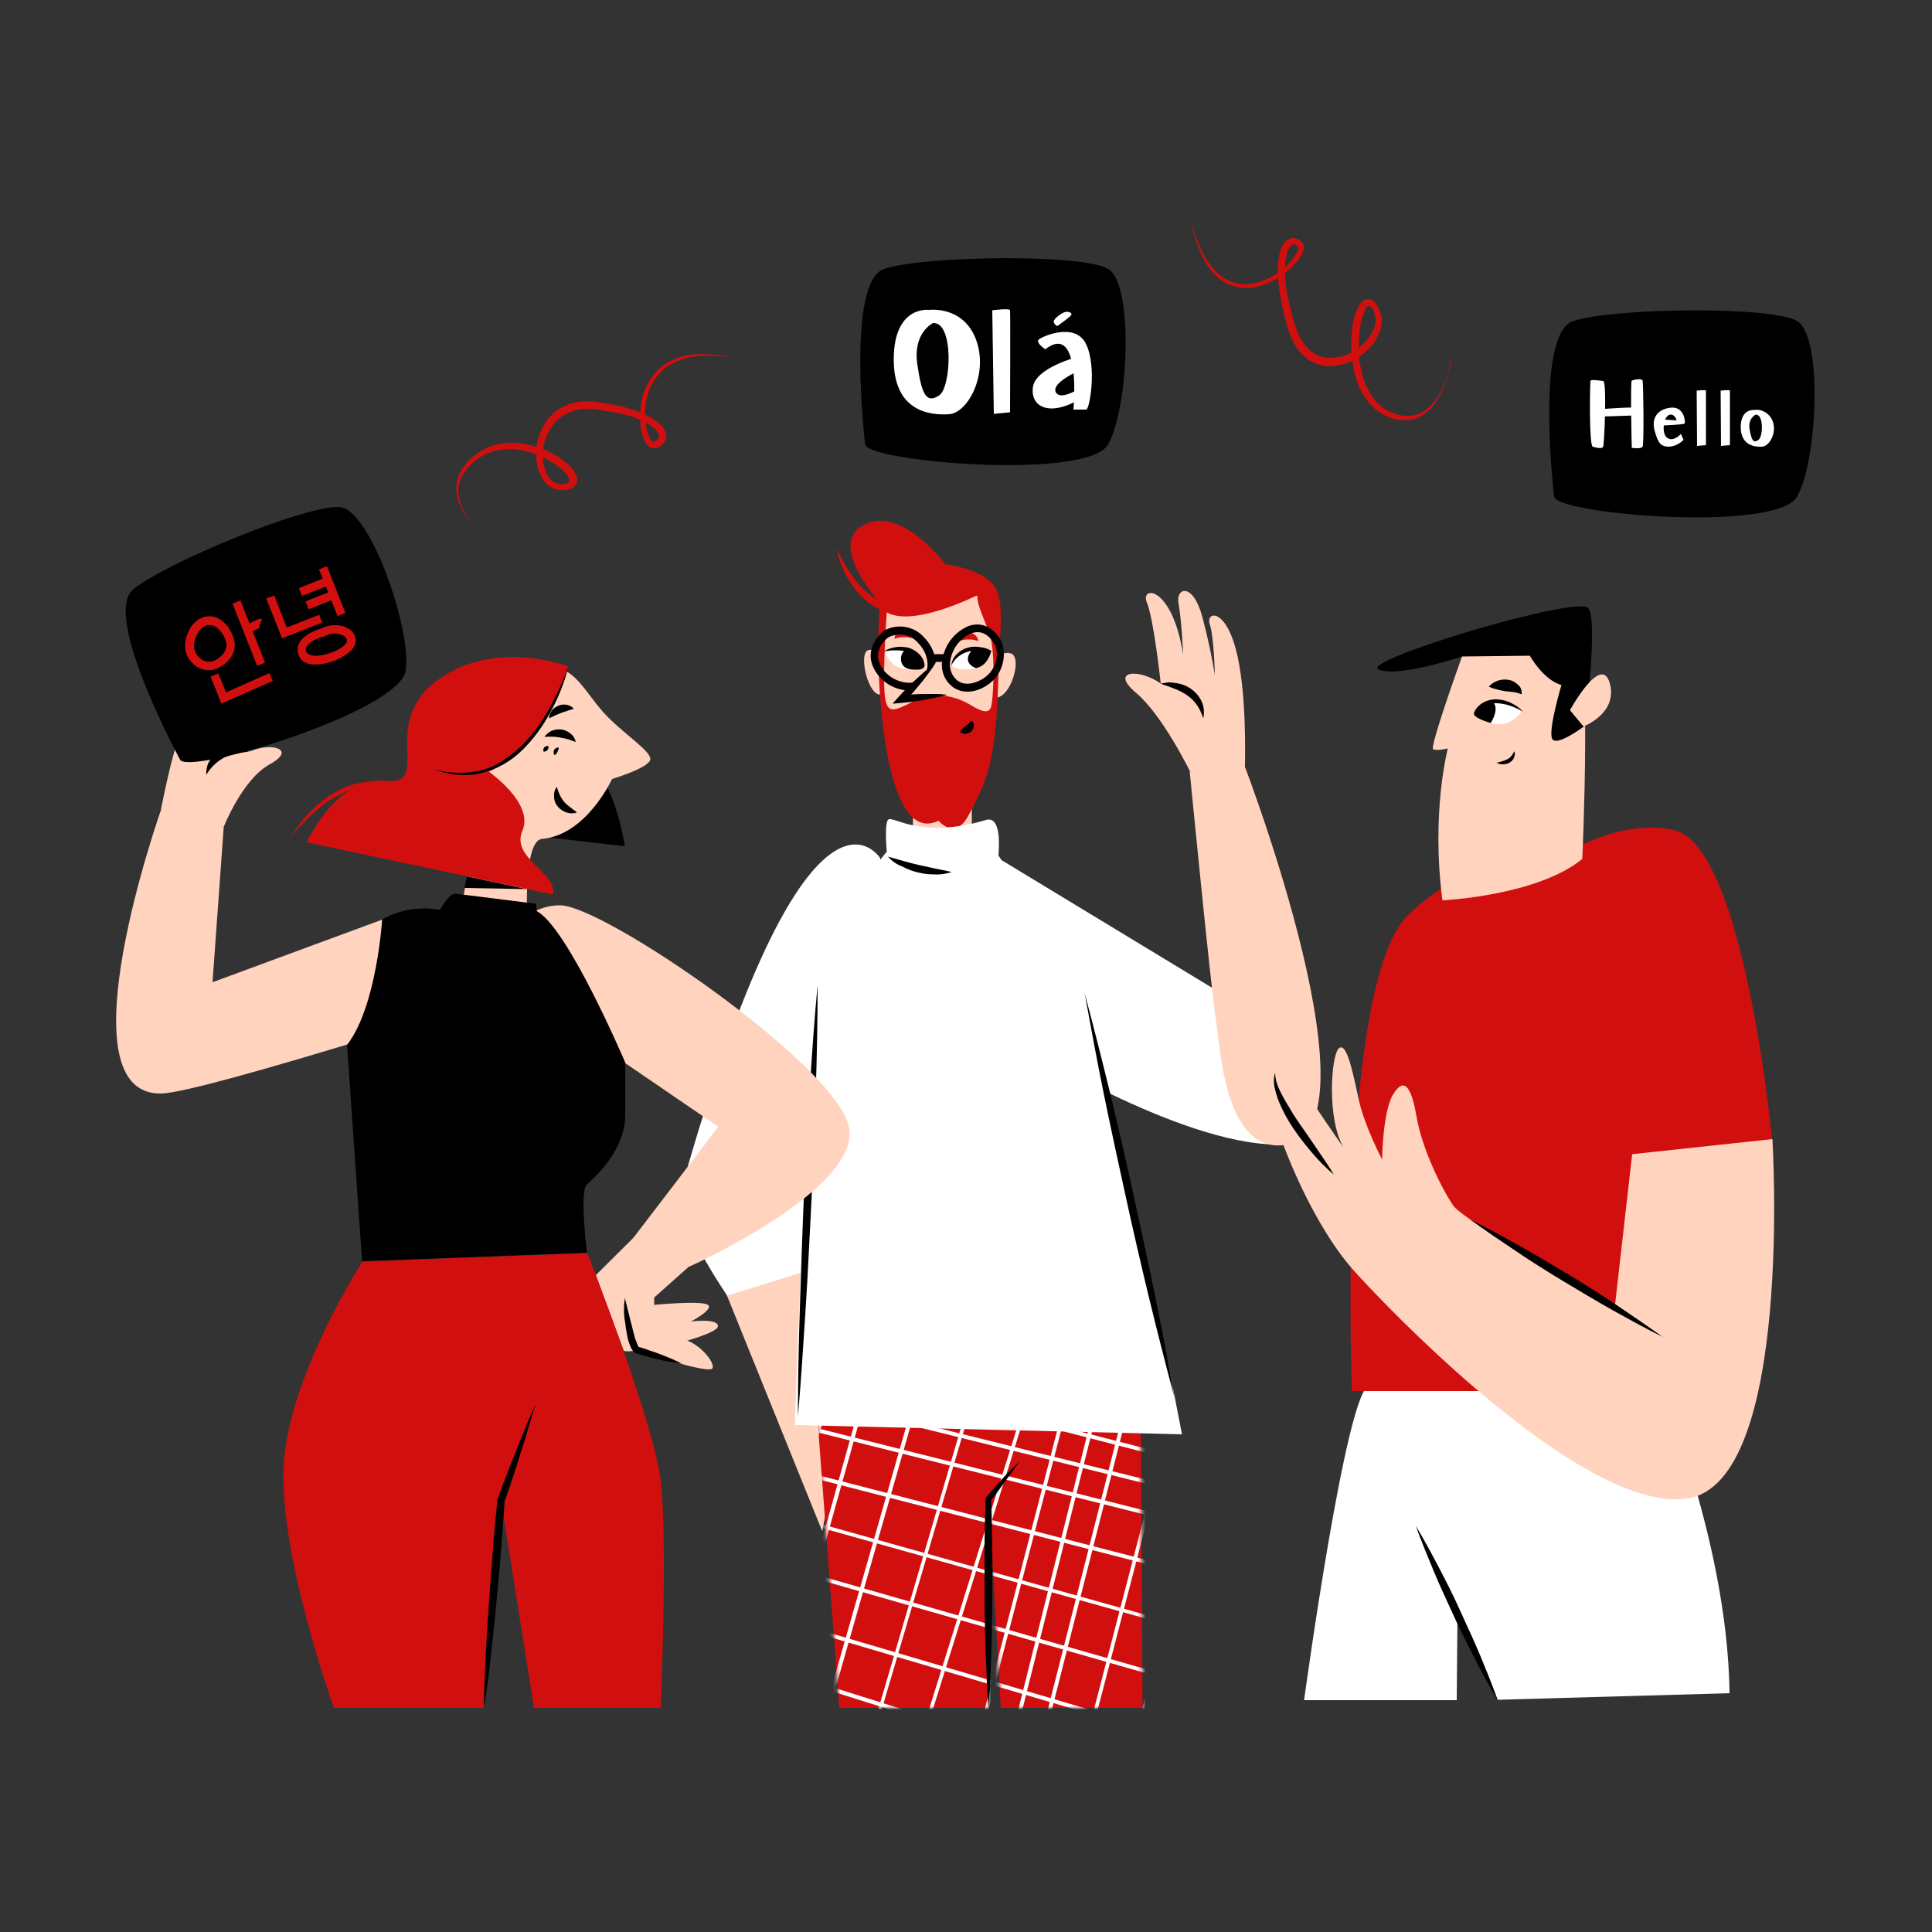 <svg width="500" height="500" viewBox="0 0 500 500" fill="none" xmlns="http://www.w3.org/2000/svg">
<rect x="0" y="0" width="500" height="500" fill="#333333" stroke="none"/>
<path d="M402.2 128.5C402.2 128.5 397.2 86.5 407.1 83.1C417 79.7 458.4 79.1 465.1 83.1C471.8 87.1 470.4 119.1 465.1 128.5C459.8 137.9 402.7 133.1 402.2 128.5Z" fill="black"/>
<path d="M412.2 115.6C412.2 115.6 414.6 116.4 414.9 115.6C415.2 114.8 415.9 98.7 414.9 98.6C413.9 98.5 411.7 98.1 411.6 98.6C411.5 99.1 411.2 115.3 412.2 115.6Z" fill="white"/>
<path d="M414.2 105.9C414.2 105.9 423.8 105.1 423.9 105.7C423.9 106.3 423.8 106.9 423.6 107.5L414.5 107.8L414.2 105.9Z" fill="white"/>
<path d="M422.3 115.9C422.3 115.9 421.9 98.7 422.3 98.5C422.7 98.3 424.9 97.8 425.1 98.5C425.3 99.2 425.5 114.9 425.1 115.6C424.7 116.3 422.3 115.9 422.3 115.9Z" fill="white"/>
<path d="M436 109.6C436.2 109.2 435.9 105.2 432.5 105.5C429.1 105.8 427.3 108.1 428.2 111.4C429.1 114.7 429.8 115.6 432 115.6C433.4 115.5 434.8 114.8 435.7 113.8L435 112.3C435 112.3 433.4 114.2 431.8 113.5C430.2 112.8 430.6 110.1 430.6 110.1C430.6 110.1 435.8 109.9 436 109.6ZM432.5 107.3C433.6 107.4 433.9 108.8 433.9 108.8L430.9 108.6C431 108.6 431.4 107.2 432.5 107.3Z" fill="white"/>
<path d="M439.1 101.1C439.1 101.1 441.5 100.8 441.5 101.1C441.5 101.4 441.5 115.2 441.5 115.2L439.2 115.4L439.1 101.1Z" fill="white"/>
<path d="M458.7 108.8C457.9 107 456 105.8 454 106.1C454 106.1 450.5 105.7 450.5 110.5C450.5 115.3 454.1 115.7 456 115.6C457.9 115.5 460 112 458.7 108.8ZM455 113.9C453.8 114.7 453.3 114 452.8 111.1C452.3 108.2 454.4 107.3 454.4 107.3C456.5 107.2 456.3 113.2 455 113.9Z" fill="white"/>
<path d="M445.3 101.1C445.3 101.1 447.7 100.8 447.7 101.1C447.7 101.4 447.7 115.2 447.7 115.2L445.4 115.4L445.3 101.1Z" fill="white"/>
<path d="M223.9 115C223.9 115 218.9 73 228.8 69.6C238.7 66.2 280.1 65.6 286.8 69.6C293.5 73.6 292.1 105.6 286.8 115C281.5 124.4 224.4 119.5 223.9 115Z" fill="black"/>
<path d="M252.6 87.9C249.3 79 240.4 80.2 240.4 80.2C240.4 80.2 231.4 79 231.3 92.8C231.2 106.6 240.7 107.5 245.6 107.2C250.5 106.9 255.9 96.8 252.6 87.9ZM243.1 102.3C239.9 104.4 238.6 102.6 237.4 94.3C236.2 86 241.5 83.6 241.5 83.6C246.9 83.3 246.2 100.1 243.1 102.3Z" fill="white"/>
<path d="M256.8 80.3C256.8 80.3 261.3 79.7 261.4 80.3C261.5 80.9 261.4 106.7 261.4 106.7L257.2 107.1L256.8 80.3Z" fill="white"/>
<path d="M270.5 90.4C270.5 90.4 268 88.7 268.8 87.9C269.6 87.1 278.3 83.2 281.1 89.1C283.9 95 282 106 281.1 106H277.8C277.8 106 280 83.1 270.5 90.4Z" fill="white"/>
<path d="M279.1 92.3C279.1 92.3 267.9 95.1 267.3 100.3C266.7 105.5 271.8 107.7 279.1 103.5V100.7C279.1 100.7 274.2 103.8 273.2 101.4C272.2 99 279.1 96 279.1 96V92.3Z" fill="white"/>
<path d="M273.6 84.4C273.6 84.4 277.2 81.9 277.3 81.4C277.4 80.9 276.4 80.5 275.5 80.8C274.6 81.1 272.7 82.5 272.7 83.2C272.7 83.9 273.6 84.4 273.6 84.4Z" fill="white"/>
<path d="M218.2 368.1L212.8 396.3L188.1 335.2L224.3 315.4L218.2 368.1Z" fill="#FFD3BE"/>
<path d="M295.2 361.1L295.7 442H259L255.9 388V442H217.2L211.1 361.1H295.2Z" fill="#D10F0F"/>
<mask id="mask0_3558_1116" style="mask-type:luminance" maskUnits="userSpaceOnUse" x="211" y="361" width="85" height="81">
<path d="M295.2 361.1L295.7 442H259L255.9 388V442H217.2L211.1 361.1H295.2Z" fill="white"/>
</mask>
<g mask="url(#mask0_3558_1116)">
<path d="M355.2 481.7H355.1L139 413.7C138.7 413.6 138.6 413.3 138.7 413.1C138.8 412.8 139.1 412.7 139.3 412.7L355.4 480.7C355.7 480.8 355.8 481.1 355.7 481.3C355.6 481.5 355.5 481.7 355.2 481.7Z" fill="white"/>
<path d="M359.6 466.4H359.5L142.7 402.4C142.4 402.3 142.3 402 142.3 401.8C142.4 401.5 142.7 401.4 142.9 401.4L359.7 465.4C360 465.4 360.2 465.7 360.1 466C360 466.3 359.9 466.4 359.6 466.4Z" fill="white"/>
<path d="M363.7 452.201H363.6L146.2 390C145.9 389.9 145.8 389.6 145.8 389.4C145.9 389.1 146.2 389 146.4 389L363.7 451.201C364 451.301 364.1 451.5 364 451.8C364.1 452.1 363.9 452.201 363.7 452.201Z" fill="white"/>
<path d="M367.5 438.7H367.4L149.6 377.8C149.3 377.7 149.2 377.4 149.2 377.2C149.3 376.9 149.6 376.8 149.8 376.9L367.6 437.8C367.9 437.9 368 438.2 367.9 438.4C367.9 438.6 367.7 438.7 367.5 438.7Z" fill="white"/>
<path d="M371.7 424.1H371.6L152.7 367.6C152.4 367.5 152.3 367.3 152.3 367C152.4 366.7 152.6 366.6 152.9 366.6L371.8 423.1C372.1 423.1 372.3 423.4 372.2 423.7C372.1 424 372 424.2 371.7 424.1Z" fill="white"/>
<path d="M375.3 411.8H375.2L155.9 356.7C155.6 356.6 155.5 356.4 155.5 356.1C155.6 355.8 155.8 355.7 156.1 355.7L375.4 410.8C375.7 410.8 375.9 411.1 375.8 411.4C375.7 411.7 375.5 411.9 375.3 411.8Z" fill="white"/>
<path d="M377.5 404H377.4L157.9 349.6C157.6 349.5 157.5 349.3 157.5 349C157.6 348.7 157.8 348.6 158.1 348.6L377.6 403C377.9 403 378.1 403.3 378 403.6C377.9 403.9 377.8 404 377.5 404Z" fill="white"/>
<path d="M379.4 397.3H379.3L160.4 340.8C160.1 340.7 160 340.5 160 340.2C160 339.9 160.3 339.8 160.6 339.8L379.5 396.3C379.8 396.4 379.9 396.6 379.9 396.9C379.9 397.1 379.7 397.3 379.4 397.3Z" fill="white"/>
<path d="M180.6 479.2H180.5C180.2 479.1 180.1 478.8 180.2 478.6L232.6 295.5C232.7 295.2 233 295.1 233.2 295.1C233.5 295.2 233.6 295.5 233.6 295.7L181.2 478.8C181 479 180.8 479.2 180.6 479.2Z" fill="white"/>
<path d="M169.6 475.7H169.5C169.2 475.6 169.1 475.4 169.2 475.1L223.2 295C223.3 294.7 223.5 294.6 223.8 294.7C224.1 294.8 224.2 295.1 224.1 295.3L170.1 475.4C170 475.6 169.8 475.7 169.6 475.7Z" fill="white"/>
<path d="M222.8 500.7H222.7C222.4 500.6 222.3 500.3 222.4 500.1L293.9 271.3C294 271 294.3 270.9 294.5 271C294.8 271.1 294.9 271.4 294.8 271.6L223.3 500.4C223.2 500.6 223 500.7 222.8 500.7Z" fill="white"/>
<path d="M211.8 497.1H211.7C211.4 497 211.3 496.8 211.4 496.5L278.8 267C278.9 266.7 279.2 266.6 279.4 266.6C279.7 266.7 279.8 267 279.8 267.2L212.2 496.7C212.2 497 212 497.1 211.8 497.1Z" fill="white"/>
<path d="M199.6 493.6H199.5C199.2 493.5 199.1 493.3 199.1 493L264.9 263C265 262.7 265.2 262.6 265.5 262.7C265.8 262.8 265.9 263.1 265.9 263.3L200.1 493.3C200 493.5 199.8 493.6 199.6 493.6Z" fill="white"/>
<path d="M187.7 490.3H187.6C187.3 490.2 187.2 490 187.2 489.7L251.7 259.3C251.8 259 252 258.9 252.3 258.9C252.6 259 252.7 259.2 252.7 259.5L188.2 490C188.1 490.2 187.9 490.3 187.7 490.3Z" fill="white"/>
<path d="M177.7 487.4H177.6C177.3 487.3 177.2 487.1 177.2 486.8L237.4 255.2C237.5 254.9 237.7 254.8 238 254.8C238.3 254.8 238.4 255.1 238.4 255.4L178.2 487C178.1 487.2 177.9 487.4 177.7 487.4Z" fill="white"/>
<path d="M167 484.2H166.9C166.6 484.1 166.5 483.9 166.5 483.6L225.4 251.7C225.5 251.4 225.7 251.3 226 251.3C226.3 251.4 226.4 251.6 226.4 251.9L167.5 483.8C167.4 484.1 167.2 484.2 167 484.2Z" fill="white"/>
<path d="M160.1 482.3H160C159.7 482.2 159.6 482 159.6 481.7L217.8 249.6C217.9 249.3 218.1 249.2 218.4 249.2C218.7 249.3 218.8 249.5 218.8 249.8L160.7 481.9C160.5 482.1 160.3 482.3 160.1 482.3Z" fill="white"/>
<path d="M151.4 479.8H151.3C151 479.7 150.9 479.5 150.9 479.2L211.1 247.7C211.2 247.4 211.4 247.3 211.7 247.3C212 247.4 212.1 247.6 212.1 247.9L151.9 479.4C151.8 479.6 151.6 479.8 151.4 479.8Z" fill="white"/>
<path d="M348.9 385.3H348.7L171 328.3C170.7 328.2 170.6 327.9 170.7 327.7C170.8 327.4 171 327.3 171.3 327.4L349.1 384.4C349.4 384.5 349.5 384.8 349.4 385C349.3 385.2 349.1 385.3 348.9 385.3Z" fill="white"/>
<path d="M353.2 370H353.1L174.6 317C174.3 316.9 174.2 316.7 174.3 316.4C174.4 316.1 174.7 316 174.9 316.1L353.4 369.1C353.7 369.2 353.8 369.5 353.7 369.7C353.6 369.9 353.5 370 353.2 370Z" fill="white"/>
<path d="M286.3 523.2H286.2C285.9 523.1 285.8 522.9 285.9 522.6L351.7 292.6C351.8 292.3 352.1 292.2 352.3 292.3C352.6 292.4 352.7 292.6 352.6 292.9L286.8 522.9C286.8 523 286.6 523.2 286.3 523.2Z" fill="white"/>
<path d="M274.4 519.901H274.3C274 519.801 273.9 519.5 274 519.3L338.5 288.9C338.6 288.6 338.9 288.5 339.1 288.5C339.4 288.6 339.5 288.9 339.5 289.1L275 519.5C274.8 519.7 274.6 519.901 274.4 519.901Z" fill="white"/>
<path d="M264.4 516.9H264.3C264 516.8 263.9 516.6 263.9 516.3L324.1 284.8C324.2 284.5 324.4 284.4 324.7 284.4C325 284.4 325.1 284.7 325.1 285L264.8 516.5C264.9 516.7 264.7 516.9 264.4 516.9Z" fill="white"/>
<path d="M253.7 513.8H253.6C253.3 513.7 253.2 513.5 253.2 513.2L312.1 281.3C312.2 281 312.4 280.9 312.7 280.9C313 281 313.1 281.2 313.1 281.5L254.2 513.4C254.1 513.6 253.9 513.8 253.7 513.8Z" fill="white"/>
<path d="M246.8 511.8H246.7C246.4 511.7 246.3 511.5 246.3 511.2L304.5 279C304.6 278.7 304.8 278.6 305.1 278.6C305.4 278.7 305.5 278.9 305.5 279.2L247.3 511.4C247.2 511.6 247 511.8 246.8 511.8Z" fill="white"/>
<path d="M238.1 509.3H238C237.7 509.2 237.6 509 237.6 508.7L297.8 277.2C297.9 276.9 298.2 276.8 298.4 276.8C298.6 276.8 298.8 277.2 298.8 277.4L238.5 508.9C238.5 509.2 238.3 509.3 238.1 509.3Z" fill="white"/>
</g>
<path d="M308 199.7C308 199.7 300.9 185.1 294 179.3C287.1 173.5 294.7 172.9 300.4 176.9C300.4 176.9 298.6 160.2 296.8 155.9C295 151.6 303.3 151.3 306.2 169.4C306.2 169.4 305.8 160.4 305 156.2C304.2 152 308.8 150.6 311.2 159.8C312.5 164.7 313.6 169.7 314.4 174.7C314.4 174.7 314.2 164.9 313.1 161.6C312 158.3 316.9 157.2 319.8 167.9C322.7 178.6 322.2 196.1 322.2 198.1C322.2 200.1 308 199.7 308 199.7Z" fill="#FFD3BE"/>
<path d="M311.4 185.9C311 184.7 310.5 183.5 309.8 182.5C309.1 181.5 308.3 180.7 307.3 180C306.3 179.3 305.2 178.7 304.1 178.3L302.3 177.6C301.7 177.4 301 177.2 300.4 176.9C301.1 176.8 301.7 176.7 302.4 176.6C303.1 176.6 303.8 176.7 304.5 176.8C305.9 177 307.3 177.6 308.4 178.4C309.6 179.3 310.5 180.4 311.1 181.8C311.6 183 311.7 184.5 311.4 185.9Z" fill="black"/>
<path d="M251.5 195.7V223.6C251.5 223.6 246.2 232.7 244 234C241.8 235.3 235.9 221.9 235.9 221.9L236.9 196.8L251.5 195.7Z" fill="#FFD3BE"/>
<path d="M256.3 172.7C256.3 172.7 258.4 168.1 261.6 169.1C264.8 170.1 261.4 181.4 257.2 180.5C253 179.6 256.3 172.7 256.3 172.7Z" fill="#FFD3BE"/>
<path d="M228.8 171.9C228.8 171.9 227.1 167.3 224.6 168.3C222.1 169.3 224.8 180.6 228.1 179.7C231.4 178.8 228.8 171.9 228.8 171.9Z" fill="#FFD3BE"/>
<path d="M242.9 212.4C242.9 212.4 247.1 217.6 250.6 211.1C256.1 201 257.8 195.7 258.4 174.6C258.7 163.2 260.2 155.6 257.1 151.4C254 147.2 244.6 146 244.6 146C244.6 146 233.4 130.8 223.6 135.8C213.8 140.8 227.7 156 227.7 156C227.7 156 226.8 169.7 227.4 173.2C227.4 173.1 228.3 219.5 242.9 212.4Z" fill="#D10F0F"/>
<path d="M229.5 158.5C229.5 158.5 228.8 167.5 228.8 175.8C228.8 184.1 230.2 184.3 233.3 183C236.4 181.7 238.4 180 239.8 180L244.6 180.1C246.9 180.4 249.1 181.2 251.1 182.4C253.7 184 255.7 184.8 256.4 183.2C257.1 181.6 257.7 168.6 256.1 164.1C254.5 159.6 252.9 156.7 252.9 154.1C252.8 154 236.6 162.4 229.5 158.5Z" fill="#FFD3BE"/>
<path d="M251.4 186.5C251.9 186.8 252.1 187.4 252 188C251.9 188.6 251.6 189.1 251.2 189.4C250.8 189.7 250.3 189.9 249.8 189.9C249.3 189.9 248.8 189.7 248.4 189.4C248.7 189 249 188.7 249.3 188.4C249.6 188.2 249.8 188 250 187.8C250.6 187.4 251.1 187 251.4 186.5Z" fill="black"/>
<path d="M246.4 165.9C246.7 165.2 247.2 164.7 247.8 164.3C248.4 163.9 249.1 163.6 249.8 163.6C250.6 163.5 251.4 163.7 252 164.1C252.7 164.5 253.1 165.2 253.2 165.9C252.6 165.7 252 165.6 251.4 165.5C250.9 165.5 250.4 165.5 249.9 165.5C249 165.7 247.9 165.9 246.4 165.9Z" fill="#D10F0F"/>
<path d="M237.8 165.2C236.4 165.2 235.4 165 234.5 164.9C234.1 164.9 233.6 164.9 233.2 164.9C232.6 165 232.1 165.1 231.5 165.3C231.5 164.6 231.9 163.9 232.5 163.5C233.1 163.1 233.9 162.9 234.6 163C235.3 163.1 235.9 163.3 236.5 163.7C237.1 164.1 237.6 164.6 237.8 165.2Z" fill="#D10F0F"/>
<path d="M216.5 141.8C217.8 144.8 219.5 147.7 221.5 150.3C223.4 152.8 226 154.8 228.9 156.1C230.4 156.7 231.9 157 233.5 157.1C235.1 157.2 236.7 157.1 238.3 156.8C241.5 156.1 244.7 155 247.7 153.6C245.1 155.8 242 157.4 238.7 158.4C235.3 159.4 231.6 159.3 228.3 158C225 156.6 222.3 154.2 220.4 151.2C218.4 148.4 217.1 145.2 216.5 141.8Z" fill="#D10F0F"/>
<path d="M235.3 178.7H235C231.2 178.5 227.8 176.3 226.1 172.9C223.9 168.4 226.9 164.7 228.7 163.3L228.8 163.2C232.2 161.3 236.5 162 239.1 164.9C242.1 167.9 243 172.3 241.3 175.2C240.1 177.5 237.8 178.8 235.3 178.7ZM229.8 165C229.4 165.3 225.9 168.1 227.8 172.1C229.2 174.8 232 176.5 235 176.7C236.8 176.8 238.6 175.9 239.5 174.3C240.7 172.1 239.9 168.7 237.6 166.4C235.7 164.1 232.4 163.6 229.8 165Z" fill="black"/>
<path d="M250.4 179C248.8 179 247.3 178.5 246.1 177.4C244.1 175.6 243.3 172.8 244 170.2C244.7 166.5 247.3 163.4 250.7 162C255.3 160.4 258.4 164.1 259.3 166.3V166.4C260.7 170.6 259 175.2 255.2 177.5C253.8 178.4 252.1 179 250.4 179ZM253 163.6C252.5 163.6 251.9 163.7 251.4 163.9C248.6 165.1 246.6 167.6 246 170.6C245.5 172.5 246.1 174.6 247.5 175.9C249.4 177.6 252.2 177 254.3 175.7C257.3 173.9 258.7 170.3 257.6 167C257.3 166.6 255.8 163.6 253 163.6Z" fill="black"/>
<path d="M244.8 169.3H240.9V171.3H244.8V169.3Z" fill="black"/>
<path d="M242.3 171.3L233.3 181L245.1 179.9" fill="#FFD3BE"/>
<path d="M242.3 171.3C241.7 172.3 241.1 173.2 240.4 174.1C239.7 175 239.1 175.9 238.4 176.7C237.7 177.5 237 178.4 236.3 179.2C235.6 180 234.8 180.8 234.1 181.6L233.3 179.9C235.3 179.8 237.2 179.6 239.2 179.6C240.2 179.6 241.2 179.6 242.2 179.6C243.2 179.6 244.2 179.7 245.2 179.8C244.2 180.1 243.3 180.3 242.3 180.5C241.3 180.7 240.4 180.9 239.4 181.1C237.4 181.4 235.5 181.7 233.5 181.9L231 182.1L232.7 180.2C233.4 179.4 234.2 178.6 235 177.8C235.8 177 236.6 176.2 237.4 175.5C238.2 174.8 239 174 239.9 173.3C240.8 172.6 241.4 172 242.3 171.3Z" fill="black"/>
<path d="M256.5 168.6C256.5 168.6 249.4 165.6 246.5 171.6C246.3 172 246.5 172.6 246.9 172.8H247C249.2 173.4 254.6 174.3 256.5 168.6Z" fill="white"/>
<path d="M256.8 168.6C255.8 168.4 254.7 168.3 253.7 168.3C252.7 168.3 251.7 168.4 250.7 168.6C248.7 169.1 247.1 170.4 246.2 172.2C246.3 171.1 246.8 170.1 247.6 169.3C248.4 168.5 249.4 167.9 250.5 167.6C251.6 167.3 252.7 167.3 253.8 167.5C254.9 167.6 255.9 168 256.8 168.6Z" fill="black"/>
<path d="M252.6 172.9C252.6 172.9 249.5 172 250.8 169.3C252.1 166.6 256.1 168.2 256.5 168.6C256.5 168.6 255.7 172.3 252.6 172.9Z" fill="black"/>
<path d="M229.1 168.6C229.1 168.6 236.2 165.6 239.1 171.6C239.3 172 239.1 172.6 238.7 172.8H238.6C236.4 173.4 231 174.4 229.1 168.6Z" fill="white"/>
<path d="M228.7 168.6C229.6 168 230.6 167.7 231.7 167.5C232.8 167.3 233.9 167.4 235 167.6C236.1 167.9 237.1 168.5 237.9 169.3C238.7 170.1 239.2 171.1 239.3 172.2C238.4 170.4 236.7 169 234.8 168.6C233.8 168.4 232.8 168.3 231.8 168.3C230.8 168.3 229.7 168.4 228.7 168.6Z" fill="black"/>
<path d="M234.4 168C233.4 168.8 232.9 170.1 233.3 171.4C233.9 173.5 236.5 173.3 237.5 173.3C238.5 173.3 239.7 172.8 239.1 171.7C238.5 170.6 235.4 167.3 234.4 168Z" fill="black"/>
<path d="M322.3 262.1L322.2 260.8L259.2 222.6L258.4 221.4C258.8 216.4 258.4 211.3 255.2 212.2C238.2 217.3 231.3 211.1 229.9 212.1C229.1 212.7 229.2 217 229.5 220.4L227.8 222.5V222.1C227.8 222.1 209 191.9 176.3 307.8C174.2 315.1 188.2 335.3 188.2 335.3L207.2 329.4C206.3 351.3 205.7 368.8 205.7 368.8L305.9 371.2C305.9 371.2 296.1 320 287.2 283C300.7 289.5 317.7 296.2 330.6 296.2C339.6 296.1 322.3 262.1 322.3 262.1Z" fill="white"/>
<path d="M206.5 366.7C206.5 357.4 206.7 348 207 338.7C207.3 329.4 207.6 320.1 208 310.7C208.4 301.3 208.9 292.1 209.5 282.8C210.1 273.5 210.7 264.2 211.6 254.9C211.6 264.2 211.4 273.6 211.1 282.9C210.8 292.2 210.5 301.5 210 310.8C209.5 320.1 209.1 329.4 208.5 338.7C207.9 348 207.3 357.4 206.5 366.7Z" fill="black"/>
<path d="M280.7 257C283 265.6 285.2 274.3 287.3 282.9C289.4 291.6 291.4 300.3 293.3 309C295.2 317.7 297.1 326.4 298.9 335.2C300.7 344 302.4 352.7 303.9 361.5C301.6 352.9 299.4 344.2 297.3 335.6C295.2 326.9 293.2 318.2 291.3 309.5C289.4 300.8 287.5 292.1 285.7 283.3C283.9 274.5 282.3 265.8 280.7 257Z" fill="black"/>
<path d="M331.9 296.4C358.8 294.1 322.1 198.2 322.1 198.2L307.9 199.7C307.9 199.7 313.4 256 314.6 263.3C315.8 270.6 316.7 297.7 331.9 296.4Z" fill="#FFD3BE"/>
<path d="M263.9 378.1C262.7 379.9 261.4 381.6 260.2 383.3C259 385 257.7 386.7 256.4 388.4L256.5 388C256.7 392.5 256.7 397 256.8 401.5C256.9 406 256.8 410.5 256.8 415C256.7 424 256.5 433 255.8 442C255.2 433 254.9 424 254.8 415C254.8 410.5 254.8 406 254.8 401.5C254.8 397 254.9 392.5 255.1 388V387.7L255.2 387.5C256.6 385.9 258 384.3 259.4 382.7C260.8 381.1 262.4 379.7 263.9 378.1Z" fill="black"/>
<path d="M229.8 221.7C232.7 222.5 235.3 223.3 238 223.9C239.4 224.2 240.7 224.5 242.1 224.8C243.5 225.1 244.9 225.3 246.3 225.7C244.9 226.1 243.4 226.4 241.9 226.3C238.9 226.3 236 225.6 233.4 224.2C232 223.7 230.8 222.8 229.8 221.7Z" fill="black"/>
<path d="M337.5 440C337.5 440 348.5 359.1 354.4 358.6L427.4 353.1C427.4 353.1 447.1 396.9 447.6 438.2L387.6 439.9L377.2 417.1L377 440H337.5Z" fill="white"/>
<path d="M387.6 440C385.4 436.4 383.5 432.8 381.6 429.1C379.7 425.4 377.8 421.7 376.1 417.9C374.4 414.1 372.6 410.4 371 406.5C369.4 402.6 367.8 398.8 366.4 394.9C368.6 398.5 370.5 402.1 372.5 405.9C374.5 409.7 376.3 413.3 378 417.1C379.7 420.9 381.5 424.6 383.1 428.5C384.7 432.4 386.2 436 387.6 440Z" fill="black"/>
<path d="M396.7 226.7C396.7 226.7 415 210.9 433.2 214.8C451.4 218.7 458.6 294.8 458.6 294.8L440.2 360H349.9C349.9 362.4 345.7 254.4 364.6 236.6C383.5 218.8 396.7 226.7 396.7 226.7Z" fill="#D10F0F"/>
<path d="M417.9 338.3C417.9 338.3 379 316.2 376.1 312C373.2 307.8 368 297.3 366.6 289C365.2 280.7 363.2 278.8 360.5 283.3C357.8 287.8 357.7 300.1 357.7 300.1C357.7 300.1 353.1 291.4 351.6 284.4C350.1 277.4 348.5 269.6 346.5 271.3C344.5 273 343.3 289.4 347.7 297C347.7 297 339 284.5 336.5 280.3C334 276.1 325.6 273.5 333 286.8C333 286.8 327.7 284.8 332.4 297C337.1 309.2 343.6 321.1 349.9 328.3C356.2 335.5 409.2 391.9 436.7 387.8C464.2 383.7 458.7 294.8 458.7 294.8L422.4 298.7L417.9 338.3Z" fill="#FFD3BE"/>
<path d="M430.3 346C425.9 343.8 421.7 341.5 417.4 339.1C413.1 336.7 409 334.2 404.8 331.7C400.6 329.2 396.5 326.6 392.5 323.9C388.5 321.2 384.4 318.5 380.5 315.6C384.9 317.8 389.1 320.1 393.4 322.5C397.7 324.9 401.8 327.4 406 329.9C410.2 332.4 414.3 335 418.3 337.7C422.3 340.4 426.4 343.2 430.3 346Z" fill="black"/>
<path d="M345.2 304C343.2 302.3 341.4 300.5 339.7 298.5C338 296.5 336.4 294.5 334.9 292.3C333.4 290.1 332.1 287.8 331.1 285.4C330.6 284.2 330.2 282.9 329.9 281.6C329.6 280.3 329.6 278.9 330 277.6C330 278.9 330.3 280.1 330.8 281.3C331.3 282.5 331.9 283.6 332.5 284.7C333.8 286.9 335.1 289.1 336.6 291.2C338.1 293.3 339.5 295.4 341 297.6C342.5 299.8 343.9 301.8 345.2 304Z" fill="black"/>
<path d="M378.4 169.8C378.4 169.8 369.9 193.4 370.9 193.9C371.9 194.4 374.7 193.7 374.7 193.7C374.7 193.7 370.3 210.3 373.3 233C373.3 233 397.7 231.9 409.5 222.3C409.5 222.3 412.2 163.3 407.3 161.2C402.4 159.1 378.4 169.8 378.4 169.8Z" fill="#FFD3BE"/>
<path d="M404.1 177.3C404.1 177.3 400.6 189 401.7 191.2C402.8 193.4 410.2 187.8 410.2 187.8C410.2 187.8 413.6 160.9 411.1 157.4C408.6 153.9 352.3 170.8 356.7 173.2C361.1 175.6 378.4 169.9 378.4 169.9L395.9 169.7C395.9 169.6 399.3 175.9 404.1 177.3Z" fill="black"/>
<path d="M409.8 188C409.8 188 418.8 184.6 416.6 176.8C414.4 169 406.3 183.8 406.3 183.8L409.8 188Z" fill="#FFD3BE"/>
<path d="M393.8 184.1C393.8 184.1 387.2 178.4 382 183.9C381.6 184.3 381.6 184.9 382 185.3L382.1 185.4C384.2 186.8 389.8 189.7 393.8 184.1Z" fill="white"/>
<path d="M394.2 184.2C393.2 183.6 392.1 183.1 391 182.7C389.9 182.3 388.8 182.1 387.6 182C386.5 181.9 385.3 182.1 384.3 182.5C383.2 183 382.2 183.6 381.4 184.5C381.9 183.4 382.8 182.4 383.9 181.8C385 181.2 386.3 180.9 387.6 181C388.9 181.1 390.1 181.4 391.2 182C392.4 182.6 393.4 183.3 394.2 184.2Z" fill="black"/>
<path d="M386.3 181.6C386.3 181.6 388.3 183 385.8 187.1C385.8 187.1 380.5 185.7 381.6 184.3C381.6 184.3 384.5 181 386.3 181.6Z" fill="black"/>
<path d="M391.9 194.4C392.1 194.9 392.1 195.5 391.8 196.1C391.6 196.7 391.1 197.1 390.6 197.4C390.1 197.7 389.5 197.8 388.9 197.8C388.6 197.8 388.3 197.8 388.1 197.7C387.8 197.6 387.6 197.5 387.3 197.4C387.6 197.3 387.8 197.3 388.1 197.2L388.8 197C389.2 196.9 389.7 196.7 390.1 196.5C390.9 196.1 391.5 195.3 391.9 194.4Z" fill="black"/>
<path d="M393.8 179.7C393.1 179.4 392.4 179.2 391.6 179.1L389.7 178.9C389.1 178.8 388.4 178.7 387.7 178.5C387.3 178.4 386.9 178.3 386.6 178.2C386.2 178.1 385.7 177.9 385.3 177.7C385.9 177 386.7 176.5 387.5 176.2C388.3 175.9 389.3 175.8 390.1 175.9C391.1 176 392 176.4 392.7 177.1C393.6 177.7 393.9 178.7 393.8 179.7Z" fill="black"/>
<path d="M138.7 235.7C135.7 237 133.6 239.7 132.9 242.8L126.1 240.2C126.1 240.2 112.2 230.4 98.8 238C98.8 238 94.9 254.6 89.8 270.2L93.7 326.4L151.9 324.2C151.9 324.2 149.9 308.2 151.9 306.5C153.9 304.8 161.8 297.6 161.8 288.7V275C161.9 275.2 148.8 236 138.7 235.7Z" fill="black"/>
<path d="M98.9 238L55 254.2L57.9 214L41.7 209.5C41.7 209.5 15.5 283.5 41.7 283C47.3 282.9 70.7 276.1 89.9 270.3C97.5 260.4 98.9 238 98.9 238Z" fill="#FFD3BE"/>
<path d="M219.7 291.6C216.3 275.5 155.7 233.9 144.8 234.3C142.7 234.3 140.6 234.8 138.7 235.7C146.7 239.4 161.9 275.2 161.9 275.2L185.9 291.6L163.8 320.5L178.4 327.8C178.4 327.8 223.1 307.7 219.7 291.6Z" fill="#FFD3BE"/>
<path d="M169.3 337.7C169.3 337.7 181.6 336.5 183.2 337.7C184.8 338.9 178.8 342 178.8 342C178.8 342 185.8 341.1 185.8 343.2C185.8 345.3 171.7 348.6 171.7 348.6L166 342.9L169.3 337.7Z" fill="#FFD3BE"/>
<path d="M169.4 314.9L154.2 330C154.2 330 161.2 349 161.4 349.5C161.6 350 164.8 349.5 164.8 349.5C164.8 349.5 183.7 355.8 184.4 354.1C185.1 352.4 180.6 347.4 177 346.7C174.3 346.1 171.8 345.2 169.3 344V335.8L180.3 326L169.4 314.9Z" fill="#FFD3BE"/>
<path d="M161.7 335.9C162.2 338 162.8 340.2 163.3 342.3C163.6 343.3 163.8 344.4 164.1 345.4C164.3 346.4 164.7 347.3 165.1 348.3C165.2 348.4 165.2 348.5 165.3 348.6L165.7 348.7L167.3 349.2C168.3 349.6 169.4 349.9 170.4 350.3C172.5 351.1 174.5 351.9 176.5 352.9C174.3 352.6 172.1 352.3 170 351.7C168.9 351.5 167.9 351.2 166.8 350.9L165.2 350.4L164.8 350.3L164.6 350.2C164.5 350.1 164.3 350.1 164.2 350C163.9 349.7 163.6 349.4 163.4 349C162.9 347.9 162.5 346.8 162.3 345.6C162.1 344.5 161.9 343.4 161.8 342.3C161.4 340.4 161.4 338.1 161.7 335.9Z" fill="black"/>
<path d="M57.9 214C57.9 214 62.7 201.7 69.8 197.8C76.9 193.9 70.3 192 64.6 194.5C64.6 194.5 69.2 180.1 71.5 176.7C73.8 173.3 66.6 171.4 60.9 186.9C60.9 186.9 62.9 179 64.3 175.5C65.7 172 62 169.9 58.2 177.6C56.2 181.7 54.4 185.9 52.8 190.1C52.8 190.1 54.7 181.5 56.2 178.8C57.7 176.1 53.6 174.3 49.2 183.2C44.8 192.1 42.1 207.6 41.7 209.3C41.3 211 57.9 214 57.9 214Z" fill="#FFD3BE"/>
<path d="M133.2 215.6C139.4 216.5 161.7 219 161.7 219C161.7 219 158.6 197.7 149.3 195.9C140 194.1 133.2 215.6 133.2 215.6Z" fill="black"/>
<path d="M133 259.6C134 260.6 135.6 260.6 136.6 259.7C137.1 259.2 137.4 258.5 137.4 257.8C136.8 247.7 134.2 217.7 140.3 217.1C151.8 216.1 158.4 201.6 158.4 201.6C158.4 201.6 168.1 198.7 168.3 196.5C168.5 194.3 161 189.7 156.2 184.4C151.4 179.1 148.3 171.9 142.1 173C135.9 174.1 142.8 182.5 138.4 189.4C135.7 193.6 130.2 193.2 130.2 193.2C130.2 193.2 129.3 186 121.8 190.9C114.3 195.8 125.7 204.2 124.9 206C123.1 209.9 119.6 236.6 118.1 241.6C117.6 242.4 128.1 254.6 133 259.6Z" fill="#FFD3BE"/>
<path d="M140.9 190.7C141.4 190 142 189.5 142.8 189.1C143.6 188.8 144.5 188.7 145.3 188.8C146.2 188.9 147 189.3 147.7 189.9C148.4 190.4 148.8 191.2 149 192C148.2 191.8 147.5 191.4 146.9 191.3C146.3 191.1 145.7 191 145.1 190.9C143.7 190.6 142.3 190.6 140.9 190.7Z" fill="black"/>
<path d="M140.8 194.6C140.6 194.4 140.6 194.2 140.6 194C140.7 193.4 141.2 193 141.8 193.1C141.9 193.1 141.9 193.1 142 193.1C142 193.3 141.9 193.5 141.9 193.7C141.8 193.8 141.8 194 141.7 194.1C141.6 194.2 141.5 194.3 141.4 194.4C141.2 194.4 141 194.4 140.8 194.6Z" fill="black"/>
<path d="M143.5 195.4C143.2 195 143.2 194.5 143.4 194.1C143.5 193.9 143.7 193.7 143.9 193.6C144.1 193.5 144.4 193.4 144.6 193.5C144.6 193.8 144.5 194.2 144.3 194.5C144.1 195 143.8 195.3 143.5 195.4Z" fill="black"/>
<path d="M144.3 206.4C145.2 205.4 146.7 205.3 147.8 206C149.6 207.3 146 211.9 143 210.8C140 209.7 144.3 206.4 144.3 206.4Z" fill="#FFD3BE"/>
<path d="M144.1 203.6C144.3 204.4 144.6 205.1 144.9 205.8C145.2 206.4 145.5 206.9 145.9 207.4C146.3 207.9 146.8 208.3 147.4 208.8C147.7 209 148 209.2 148.3 209.5C148.7 209.7 149 210 149.3 210.3C148.9 210.4 148.4 210.5 148 210.5C147.6 210.5 147.1 210.4 146.7 210.3C145.8 210 145 209.5 144.4 208.8C143.8 208.1 143.4 207.2 143.4 206.2C143.3 205.2 143.6 204.3 144.1 203.6Z" fill="black"/>
<path d="M142.1 185.9C142.1 185.2 142.3 184.5 142.8 183.9C143.2 183.3 143.9 182.9 144.6 182.6C145.3 182.3 146 182.3 146.7 182.4C147.4 182.5 148 182.9 148.5 183.4C147.8 183.7 147.2 183.8 146.7 184C146.2 184.2 145.7 184.3 145.2 184.5C144.2 184.9 143.1 185.4 142.1 185.9Z" fill="black"/>
<path d="M147.1 172.5C147.1 172.5 140.8 193.5 126.5 199.7C126.5 199.7 138.3 207.9 135.2 215C132.1 222.1 144.3 225.8 143.1 231.5L79.4 218C79.4 218 87.2 200.7 99.7 202.1C112.2 203.5 97.9 187.4 113 176.2C128.1 165 147.1 172.5 147.1 172.5Z" fill="#D10F0F"/>
<path d="M75 217.1C76.7 214.2 78.7 211.5 81.2 209.2C83.6 206.8 86.5 204.9 89.7 203.6C92.9 202.3 96.4 202 99.8 202.6C103.1 203.3 106.2 204.8 108.9 206.9C108.2 206.5 107.5 206 106.7 205.7C106 205.3 105.2 205 104.4 204.7C102.9 204.1 101.3 203.6 99.7 203.4C96.5 202.9 93.1 203.3 90.1 204.6C87.1 205.9 84.2 207.6 81.8 209.8C80.5 210.9 79.4 212.1 78.3 213.3C77 214.4 76 215.7 75 217.1Z" fill="#D10F0F"/>
<path d="M147.1 172.5C146.1 176.5 144.6 180.4 142.6 184C140.7 187.7 138.2 191.1 135.3 194C132.3 197 128.6 199.1 124.5 200.1C122.5 200.6 120.4 200.7 118.3 200.5L116.8 200.3L115.3 200C114.3 199.8 113.3 199.5 112.3 199.1C116.2 200.2 120.4 200.3 124.4 199.4C126.3 198.9 128.2 198.1 129.9 197C131.6 195.9 133.2 194.7 134.7 193.3C137.6 190.4 140.1 187.2 142 183.6C143 181.8 144 180 144.8 178.1C145.6 176.4 146.4 174.5 147.1 172.5Z" fill="black"/>
<path d="M136.3 230.1L120.2 229.8L120.8 226.8L136.3 230.1Z" fill="black"/>
<path d="M171 383.2C169.2 368 152 324.3 152 324.3L93.8 326.5C93.8 326.5 75.3 355.1 73.5 378.1C71.7 401.1 86.4 442 86.4 442H125.3L129.7 388.5L138.2 442H171C171 442 172.8 398.4 171 383.2Z" fill="#D10F0F"/>
<path d="M125.2 442C125.2 439.8 125.3 437.5 125.4 435.3C125.5 433.1 125.6 430.8 125.7 428.6C125.9 424.1 126.2 419.7 126.5 415.2C126.8 410.7 127.2 406.3 127.5 401.8C127.8 397.3 128.3 392.9 128.7 388.4V388.3V388.2C130.2 384 131.8 379.8 133.5 375.7C134.3 373.6 135.1 371.5 136 369.5C136.8 367.4 137.7 365.4 138.6 363.3C138 365.4 137.3 367.6 136.7 369.7C136.1 371.8 135.4 374 134.7 376.1C133.4 380.4 132 384.6 130.5 388.8L130.6 388.6C130.3 393.1 129.9 397.5 129.6 402C129.3 406.5 128.8 410.9 128.4 415.4C128 419.9 127.5 424.3 127 428.8C126.8 431 126.5 433.3 126.2 435.5C125.9 437.7 125.6 439.8 125.2 442Z" fill="black"/>
<path d="M113.2 236.7C113.2 236.7 115.9 231.1 117.9 231.3C119.9 231.5 138.7 233.9 138.7 233.9C138.7 233.9 142.1 265.2 138.7 266.5C135.3 267.8 113.2 236.7 113.2 236.7Z" fill="black"/>
<path d="M46.6 196.6C46.6 196.6 26.4 159.4 34.4 152.6C42.4 145.8 80.6 130 88.3 131.3C96 132.6 106.5 162.8 105 173.5C103.5 184.2 48.7 200.7 46.6 196.6Z" fill="black"/>
<path d="M56.2 173C54.1 173.9 51.6 173.4 50 171.8C46.3 168.4 48.3 163.6 49.9 161.6L50 161.5C52.2 159.2 54.3 159.3 55.7 159.7C58.4 160.6 60.3 163.7 60.7 166.2C61.1 168.7 59.5 171.3 56.9 172.6C56.7 172.8 56.5 172.9 56.2 173ZM51.7 163.1C51.3 163.6 48.6 167.5 51.6 170.2C52.8 171.4 54.6 171.6 56 170.7C57.7 169.8 58.8 168 58.6 166.6C58.3 164.8 56.9 162.5 55.1 161.9C54 161.5 52.8 161.9 51.7 163.1Z" fill="#D10F0F"/>
<path d="M62.229 155.408L60.183 156.217L66.549 172.303L68.595 171.493L62.229 155.408Z" fill="#D10F0F"/>
<path d="M64.7 163.9L63.5 162C66.9 159.9 67.4 160.1 67.8 160.2L67 162.3C67.1 162.4 67.3 162.4 67.5 162.4C66.4 162.8 65.5 163.3 64.7 163.9Z" fill="#D10F0F"/>
<path d="M57.3 182.1L54.5 175.1L56.5 174.3L58.5 179.2L69.7 174.2L70.6 176.2L57.3 182.1Z" fill="#D10F0F"/>
<path d="M86.8 170.9C85 171.6 83.1 172 81.2 172C79.2 171.9 77.8 171 77.3 169.6C76.9 168.6 76.9 167.5 77.4 166.5C78.6 164.1 82.2 162.9 83 162.7C86.2 161.1 89.4 161.8 91 163.3C92.1 164.4 92.4 166.1 91.6 167.4C90.8 168.7 88.9 170 86.8 170.9ZM82.6 165.1C81.4 165.6 79.8 166.4 79.3 167.4C79.1 167.8 79.1 168.3 79.3 168.7C79.6 169.4 80.5 169.6 81.3 169.7C84.3 169.9 88.8 167.9 89.6 166.4C89.9 165.9 89.8 165.3 89.4 164.9C88.4 163.9 86.1 163.5 83.9 164.7L83.8 164.8H83.7C83.3 164.8 82.9 165 82.6 165.1Z" fill="#D10F0F"/>
<path d="M83.4 161.1L73 165.2L68.9 154.9L71 154.1L74.2 162.4L82.6 159.1L83.4 161.1Z" fill="#D10F0F"/>
<path d="M84.509 149.36L77.35 152.193L78.159 154.239L85.319 151.405L84.509 149.36Z" fill="#D10F0F"/>
<path d="M85.945 152.91L79.065 155.633L79.874 157.678L86.755 154.955L85.945 152.91Z" fill="#D10F0F"/>
<path d="M84.617 146.544L82.571 147.354L87.355 159.441L89.401 158.631L84.617 146.544Z" fill="#D10F0F"/>
<path d="M53.4 200.5C53.3 199.2 53.6 197.9 54.3 196.8C55 195.7 56.1 194.8 57.3 194.2C58.5 193.7 59.8 193.4 61.1 193.5C61.7 193.5 62.3 193.6 62.9 193.8C63.5 194 64.1 194.2 64.7 194.4C64.1 194.5 63.5 194.7 62.9 194.7C62.3 194.8 61.8 194.9 61.2 195C60.1 195.2 59.1 195.6 58.1 196C56.1 197.1 54.5 198.6 53.4 200.5Z" fill="black"/>
<path d="M126.3 139.1C123.6 137.2 121.3 134.8 119.6 131.9C118.8 130.4 118.3 128.8 118.1 127.1C118 125.4 118.4 123.6 119.2 122.1C120 120.6 121.1 119.3 122.4 118.2C123.7 117.1 125.2 116.2 126.7 115.6C129.9 114.4 133.4 114.2 136.8 115.1C140.1 115.8 143.3 117.3 146 119.3C146.7 119.8 147.3 120.4 147.9 121.1C148.6 121.8 149.1 122.7 149.3 123.6C149.5 124.2 149.4 124.9 149 125.4C148.8 125.7 148.6 125.9 148.4 126.1C148.2 126.3 147.9 126.4 147.7 126.5C147.5 126.6 147.2 126.7 147 126.7L146.3 126.8C145.8 126.9 145.4 126.9 144.9 126.8C143.9 126.7 143 126.4 142.2 125.8C141.4 125.2 140.8 124.5 140.3 123.7C139.4 122.2 138.9 120.4 138.8 118.6C138.5 115.1 139.5 111.6 141.6 108.7C142.7 107.3 144 106.1 145.6 105.3C147.2 104.5 148.9 104 150.6 103.9C152.3 103.8 154 103.9 155.7 104.2C157.3 104.4 159 104.8 160.6 105.1C162.2 105.5 163.8 106 165.4 106.6C167 107.2 168.6 108 170 109.1C170.8 109.6 171.4 110.3 171.9 111.1C172.2 111.6 172.3 112.1 172.4 112.6C172.5 113.2 172.3 113.8 172 114.3C171.7 114.8 171.3 115.2 170.9 115.5C170.7 115.6 170.5 115.8 170.2 115.8L169.9 115.9C169.7 116 169.5 116 169.3 116C168.6 116 168 115.7 167.6 115.2C167.3 114.8 167 114.4 166.8 114C166.1 112.4 165.7 110.7 165.7 109C165.6 107.3 165.7 105.6 166 104C166.6 100.6 168.3 97.5 170.8 95.2C173.4 93.1 176.7 91.8 180 91.7C183.3 91.5 186.6 91.9 189.8 92.7C186.6 92.1 183.3 91.9 180.1 92.2C176.9 92.5 173.9 93.8 171.4 95.9C169.1 98.1 167.6 101 167.2 104.1C166.9 105.7 166.9 107.3 167 108.8C167.1 110.3 167.5 111.9 168.1 113.3C168.2 113.6 168.4 113.9 168.7 114.1C168.9 114.3 169.1 114.4 169.1 114.4C169.1 114.4 169.1 114.4 169.2 114.4L169.4 114.3C169.6 114.2 169.7 114.2 169.8 114.1C170 114 170.2 113.8 170.4 113.5C170.6 113 170.6 112.4 170.3 112C169.9 111.4 169.4 110.9 168.9 110.5C167.6 109.6 166.3 108.9 164.8 108.3C163.3 107.7 161.8 107.3 160.2 107C158.6 106.6 157 106.4 155.4 106.1C153.9 105.8 152.3 105.8 150.7 105.9C147.6 106.1 144.8 107.7 143 110.1C141.2 112.6 140.3 115.6 140.5 118.7C140.6 120.2 141 121.7 141.7 123C142.4 124.2 143.5 125.1 144.9 125.3C145.2 125.3 145.6 125.3 145.9 125.3L146.4 125.2L146.8 125.1C146.9 125.1 147 125 147.1 124.9C147.2 124.8 147.2 124.8 147.3 124.7C147.4 124.5 147.4 124.3 147.4 124.2C147.2 123.6 146.9 123 146.4 122.5C145.9 121.9 145.3 121.4 144.7 120.9C142.2 119 139.3 117.6 136.3 116.8C133.3 116 130 116 127 117C125.5 117.5 124.1 118.3 122.9 119.3C121.7 120.3 120.6 121.5 119.8 122.8C119 124.1 118.6 125.7 118.6 127.2C118.7 128.8 119.1 130.4 119.8 131.8C120.5 133.2 121.5 134.6 122.5 135.8C123.8 137 125 138.1 126.3 139.1Z" fill="#D10F0F"/>
<path d="M375.8 91.7C375.4 95.2 374.4 98.6 372.9 101.8C372.1 103.4 371.1 104.9 369.8 106.2C369.1 106.8 368.4 107.4 367.6 107.8C366.8 108.2 365.9 108.5 365 108.7C363.2 108.9 361.3 108.7 359.6 108C357.9 107.4 356.3 106.3 355 105C352.5 102.3 350.9 98.9 350.3 95.3C349.6 91.8 349.5 88.1 350 84.6C350.2 82.7 350.8 80.9 351.6 79.3C351.9 78.8 352.2 78.4 352.6 78C352.9 77.8 353.2 77.6 353.5 77.5C353.9 77.4 354.3 77.4 354.7 77.5C355.3 77.7 355.8 78.1 356.1 78.7C356.4 79.1 356.7 79.5 356.9 80C357.3 80.9 357.6 81.9 357.6 82.9C357.6 83.9 357.4 84.9 357.1 85.8C356.4 87.6 355.4 89.2 354 90.5C351.3 93.2 347.7 94.7 343.9 94.8C341.9 94.7 340.1 94.1 338.5 93C337 91.9 335.7 90.4 334.8 88.7C334 87.1 333.3 85.4 332.9 83.6C332.4 81.9 332 80.2 331.7 78.4C330.9 74.9 330.6 71.3 330.8 67.7C330.9 66.8 331.1 65.8 331.3 64.9C331.6 63.9 332.1 63 332.9 62.3C333.4 61.9 334 61.7 334.6 61.6C335.2 61.6 335.8 61.8 336.3 62.1C336.5 62.3 336.7 62.4 336.9 62.6C337 62.7 337.1 62.9 337.2 63C337.3 63.2 337.4 63.3 337.4 63.5C337.5 64.1 337.4 64.7 337.2 65.2C336.8 66.1 336.3 66.9 335.7 67.6C335.1 68.3 334.5 69 333.8 69.6C332.5 70.8 331 71.8 329.4 72.7C327.8 73.5 326 74.1 324.3 74.4C320.6 75 316.9 73.7 314.3 71C313.1 69.7 312.1 68.2 311.3 66.6C309.8 63.4 308.7 60.1 308.1 56.6C308.9 60 310.1 63.3 311.8 66.4C313.5 69.4 316 72.1 319.2 73.1C322.4 74.1 325.9 73.3 328.9 71.7C330.4 70.9 331.8 69.9 333 68.7C334.2 67.6 335.2 66.3 335.9 64.8C336 64.5 336.1 64.2 336 64C336 63.9 336 63.9 336 63.9C336 63.9 336 63.9 335.9 63.8C335.8 63.7 335.6 63.6 335.5 63.5C335.1 63.1 334.5 63.2 334.1 63.6C333.6 64.1 333.2 64.7 333.1 65.4C332.9 66.2 332.7 67 332.6 67.8C332.4 71.2 332.7 74.6 333.5 77.9C333.9 79.6 334.3 81.3 334.8 82.9C335.2 84.5 335.8 86.1 336.6 87.6C337.4 89 338.4 90.3 339.7 91.2C341 92.1 342.5 92.6 344.1 92.6C347.4 92.6 350.5 91.3 352.9 88.9C354.1 87.8 355 86.4 355.6 84.9C356.2 83.5 356.1 81.9 355.5 80.5C355.3 79.9 354.9 79.5 354.4 79.1C354.3 79.1 354.3 79.1 354 79.2C353.7 79.4 353.5 79.7 353.4 80C352.7 81.5 352.2 83.1 352 84.7C351.5 88.1 351.5 91.5 352.1 94.9C352.6 98.3 354 101.4 356.2 104C357.3 105.2 358.7 106.2 360.3 106.8C361.8 107.5 363.5 107.7 365.2 107.6C366.9 107.4 368.4 106.7 369.7 105.5C371 104.3 372 103 372.8 101.4C373.6 99.9 374.3 98.3 374.8 96.6C375 95.1 375.4 93.4 375.8 91.7Z" fill="#D10F0F"/>
</svg>
